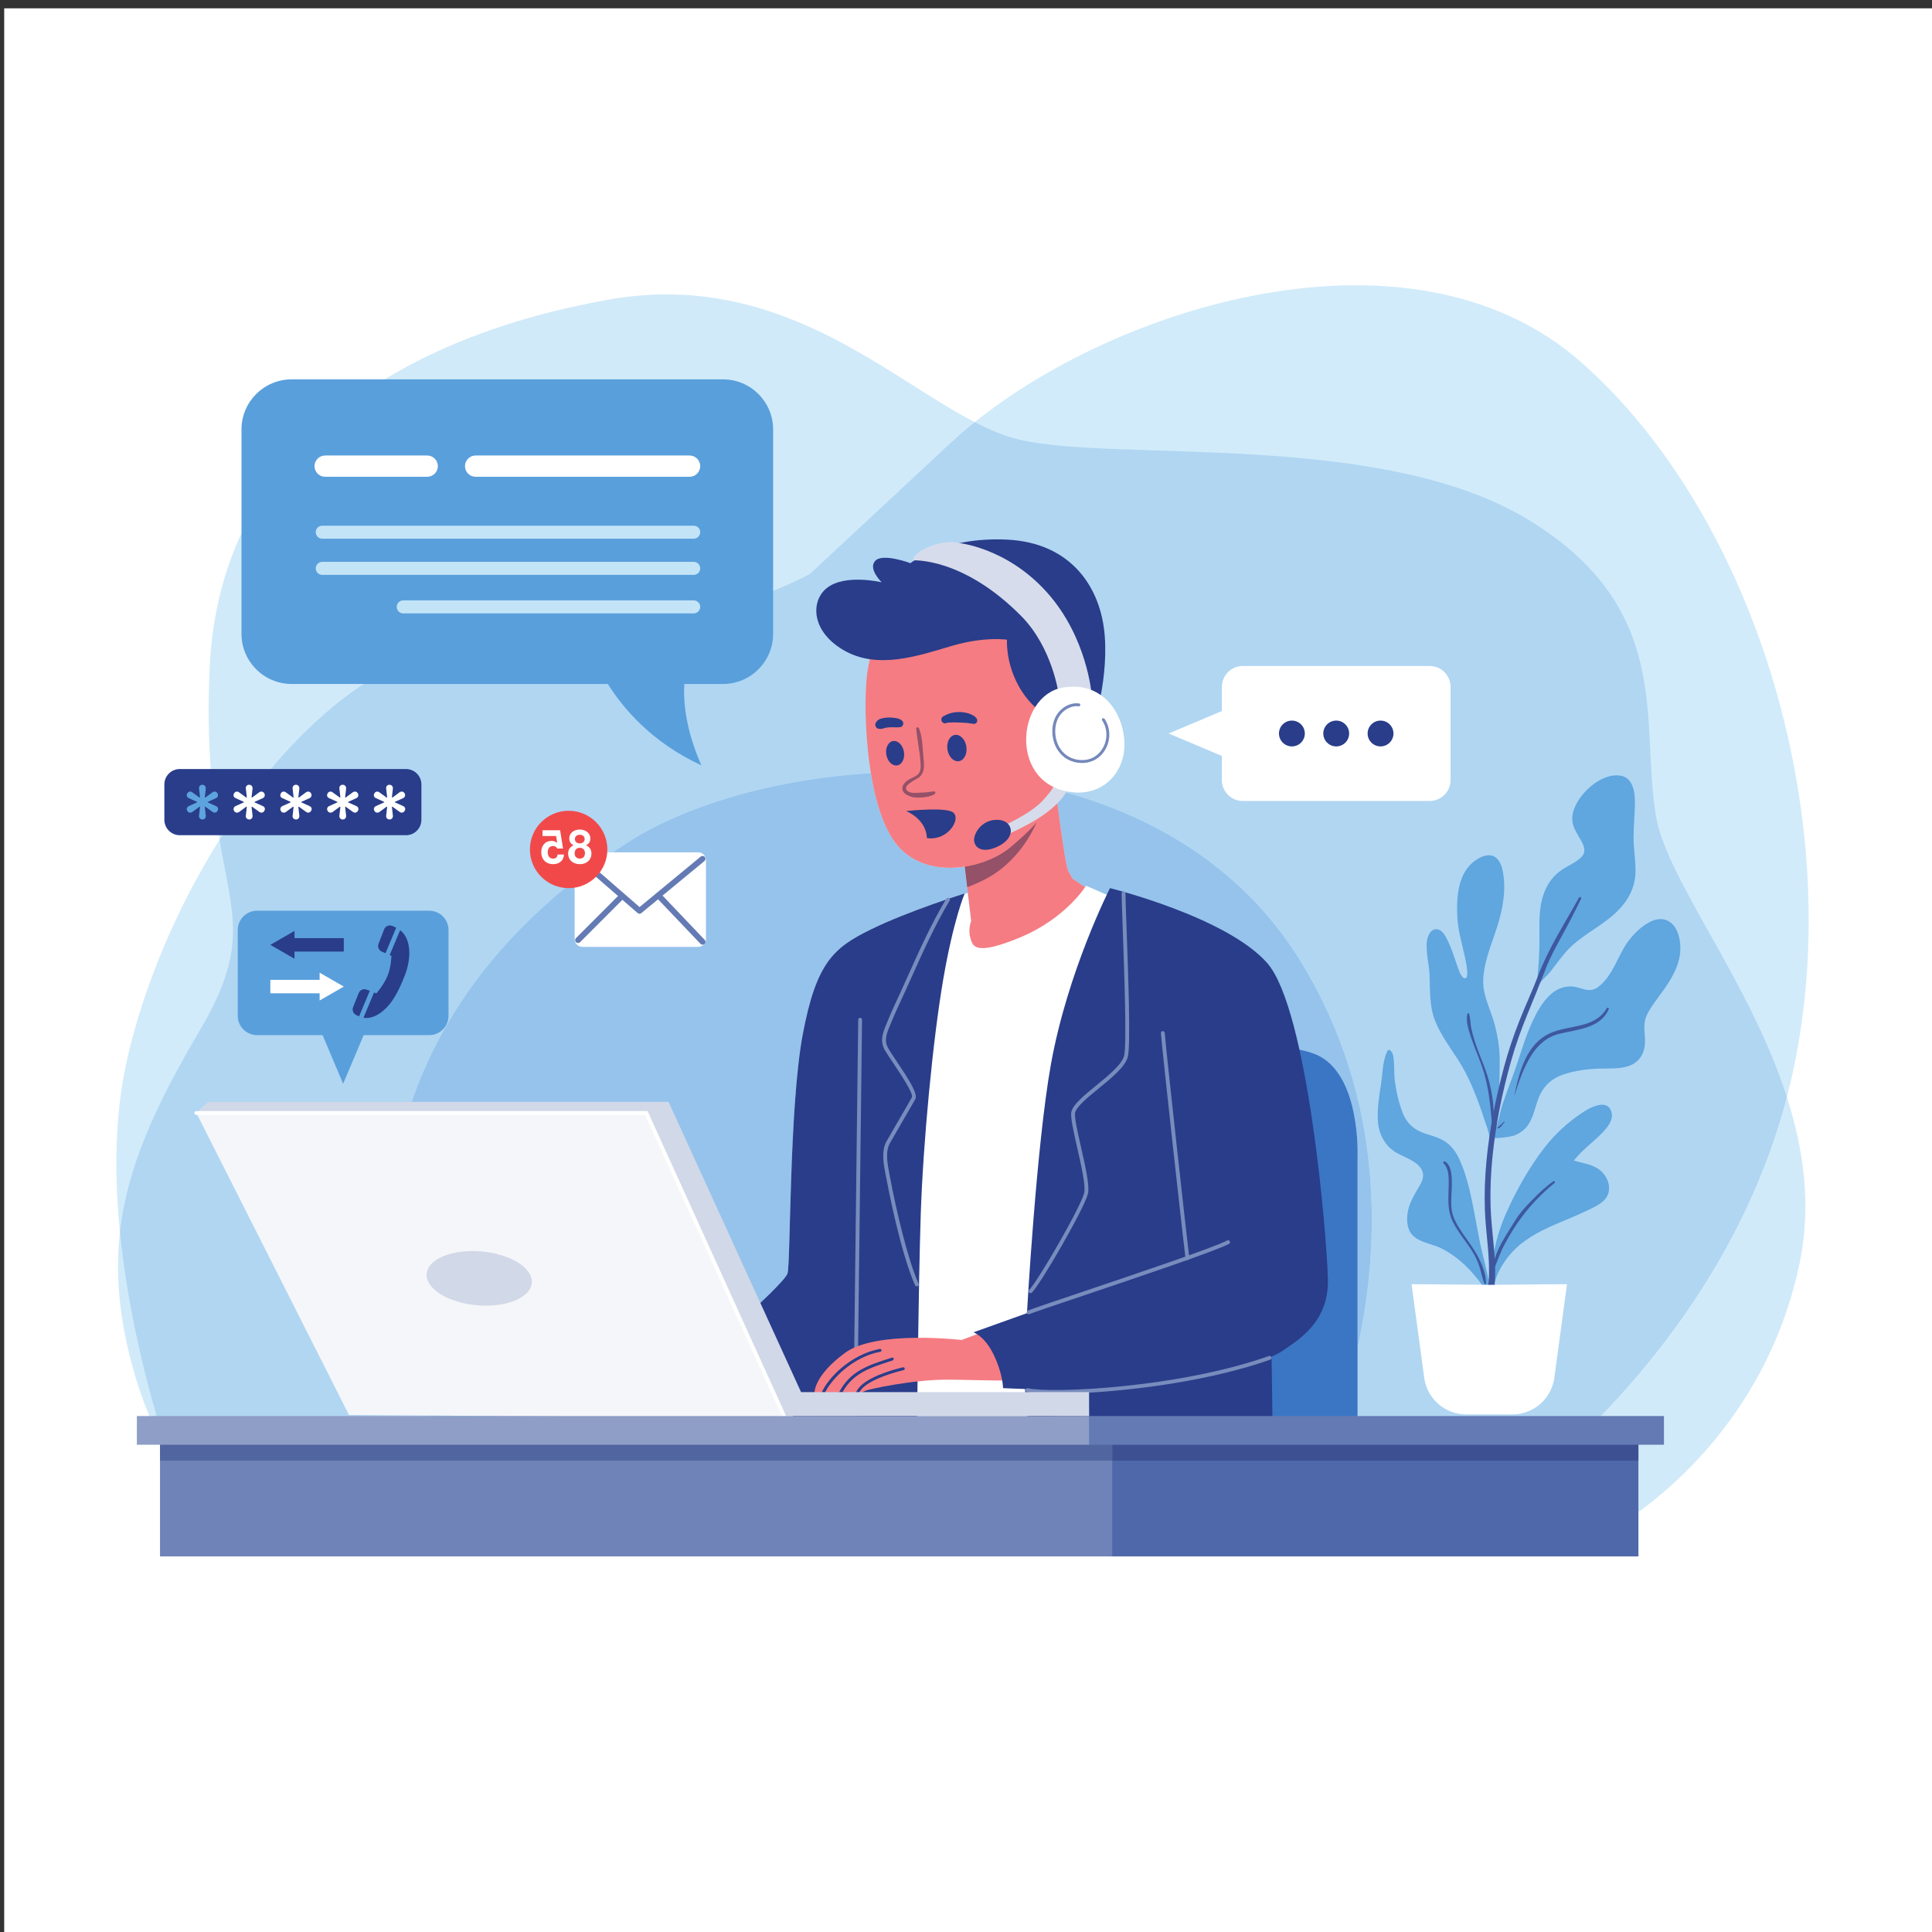 <?xml version="1.0" encoding="UTF-8" standalone="no"?>
<!-- Created with Inkscape (http://www.inkscape.org/) -->

<svg
   version="1.1"
   id="svg1"
   width="666.667"
   height="666.667"
   viewBox="0 0 666.667 666.667"
   sodipodi:docname="contact-us.svg"
   inkscape:version="1.3.1 (9b9bdc1480, 2023-11-25, custom)"
   xmlns:inkscape="http://www.inkscape.org/namespaces/inkscape"
   xmlns:sodipodi="http://sodipodi.sourceforge.net/DTD/sodipodi-0.dtd"
   xmlns="http://www.w3.org/2000/svg"
   xmlns:svg="http://www.w3.org/2000/svg">
  <rect x="0" y="0" width="666.667" height="666.667" fill="#333333" stroke="none"/>
  <defs
     id="defs1" />
  <sodipodi:namedview
     id="namedview1"
     pagecolor="#ffffff"
     bordercolor="#000000"
     borderopacity="0.25"
     inkscape:showpageshadow="2"
     inkscape:pageopacity="0.0"
     inkscape:pagecheckerboard="0"
     inkscape:deskcolor="#d1d1d1"
     showgrid="false"
     inkscape:zoom="1.224"
     inkscape:cx="333.33334"
     inkscape:cy="189.54249"
     inkscape:window-width="1860"
     inkscape:window-height="1016"
     inkscape:window-x="0"
     inkscape:window-y="0"
     inkscape:window-maximized="1"
     inkscape:current-layer="g1">
    <inkscape:page
       x="0"
       y="0"
       inkscape:label="1"
       id="page1"
       width="666.667"
       height="666.667"
       margin="0"
       bleed="0" />
  </sodipodi:namedview>
  <g
     id="g1"
     inkscape:groupmode="layer"
     inkscape:label="1">
    <g
       id="group-R5"
       transform="matrix(-1.001,0,0,1,667.115,1.206)">
      <path
         id="path2"
         d="M 0,0 H 5000 V 5000 H 0 Z"
         style="fill:#ffffff;fill-opacity:1;fill-rule:nonzero;stroke:none"
         transform="matrix(0.133,0,0,-0.133,0,666.667)" />
      <path
         id="path3"
         d="m 1074.64,1157.38 c 0,0 -546.21,388.96 -703.452,1051.03 -157.247,662.07 82.753,1464.83 537.929,1870.35 455.173,405.51 1274.483,132.41 1638.623,-206.9 364.13,-339.31 364.13,-339.31 364.13,-339.31 0,0 347.59,-190.34 802.77,-173.79 455.17,16.55 860.68,-604.14 968.27,-1092.42 107.58,-488.27 -148.97,-1133.78 -148.97,-1133.78 l -3459.3,24.82"
         style="fill:#d1ebfa;fill-opacity:1;fill-rule:nonzero;stroke:none"
         transform="matrix(0.133,0,0,-0.133,0,666.667)" />
      <path
         id="path4"
         d="m 764.289,1098.65 c -112.121,81.22 -343.676,287.43 -417.93,646.32 -30.816,148.94 -10.629,293.92 33.106,430.2 109.387,-419.86 373.148,-725.95 542.5,-887.45 H 764.289 v -189.07 m 3831.201,189.07 h -8.24 c 40.28,129.82 92.06,327 112.81,536.64 12.25,-109.27 2.02,-222.6 -33.71,-352.5 -19.88,-72.31 -44.51,-133.18 -70.86,-184.14 m -153.6,1555.07 c -180.79,287.76 -435.45,516.29 -709.4,516.29 -5.93,0 -11.91,-0.11 -17.85,-0.32 -18.98,-0.69 -37.73,-1.02 -56.31,-1.02 -427.21,0 -746.46,174.81 -746.46,174.81 0,0 0,0 -364.13,339.31 -19.74,18.39 -40.84,36.62 -63.12,54.52 204.07,105.56 445.88,331.39 798.09,331.39 48.07,0 98.18,-4.2 150.55,-13.5 513.09,-91.03 1009.65,-364.13 1034.48,-960 8.43,-202.46 -7.97,-338.04 -25.85,-441.48"
         style="fill:#d1eaf9;fill-opacity:1;fill-rule:nonzero;stroke:none"
         transform="matrix(0.133,0,0,-0.133,0,666.667)" />
      <path
         id="path5"
         d="m 4587.25,1287.72 h -713.67 c 69.31,184.22 146.45,443.48 123.67,639.32 -39.46,339.3 -228.91,662.06 -615.71,910.34 -146.58,94.09 -377.04,163.22 -627.82,178.11 15.31,93.45 15.99,191.98 11.26,243.96 -8.27,91.03 -51.72,165.52 -51.72,165.52 0,0 -81.69,46.33 -186.11,46.33 -31.6,0 -65.29,-4.25 -99.41,-15.3 -146.9,-47.58 -198.62,-275.17 -182.07,-395.17 4.72,-34.2 13.26,-63.59 24.57,-89.41 C 2017.4,2905.65 1784.65,2766.1 1637.03,2522.9 1420.29,2165.81 1434.05,1790.57 1492.22,1525.25 V 1287.72 H 921.965 c -169.352,161.5 -433.113,467.59 -542.5,887.45 97.211,302.9 310.769,562.89 339.305,728.42 41.382,240 -49.653,537.93 331.04,769.65 380.68,231.73 1059.31,148.97 1315.86,206.9 38.52,8.7 77.97,25.04 118.95,46.24 22.28,-17.9 43.38,-36.13 63.12,-54.52 364.13,-339.31 364.13,-339.31 364.13,-339.31 0,0 319.25,-174.81 746.46,-174.81 18.58,0 37.33,0.33 56.31,1.02 5.94,0.21 11.92,0.32 17.85,0.32 273.95,0 528.61,-228.53 709.4,-516.29 -34.73,-200.98 -74.99,-280.6 50.67,-493.69 115.66,-196.11 188.54,-355.55 207.5,-524.74 -20.75,-209.64 -72.53,-406.82 -112.81,-536.64"
         style="fill:#b0d6f2;fill-opacity:1;fill-rule:nonzero;stroke:none"
         transform="matrix(0.133,0,0,-0.133,0,666.667)" />
      <path
         id="path6"
         d="m 3873.58,1287.72 h -694.86 c 11.56,41.6 39.36,194.48 39.36,194.48 0,0 -235.86,202.07 -248.27,235.18 -8.28,22.07 -4.14,431.03 -39.32,619.31 -35.17,188.28 -80.68,226.21 -175.85,273.1 -98.36,48.47 -244.15,93.8 -244.15,93.8 0,0 28.97,-66.9 55.86,-224.14 26.91,-157.25 51.73,-422.07 57.94,-604.14 5.63,-165.08 9.55,-522.34 10.24,-587.59 h -292.57 c 4.97,46.71 24.5,236.62 15.43,256.55 -3.99,8.8 -100.55,13.88 -217.58,16.82 v 746.63 c 0,0 -119.01,8.31 -248.52,8.31 -120.87,0 -250.89,-7.24 -301.83,-35.2 -105.51,-57.93 -97.24,-258.63 -97.24,-258.63 v -496.95 c -58.17,265.32 -71.93,640.56 144.81,997.65 147.62,243.2 380.37,382.75 633.21,448.52 1.13,-2.57 2.28,-5.11 3.46,-7.61 -8.3,-65.98 -24.63,-189.41 -32.17,-202.98 -10.34,-18.62 -10.34,-18.62 -10.34,-18.62 l -51.73,-35.18 c 0,0 99.31,-140.69 221.38,-163.44 16.58,-3.1 30.71,-4.43 42.76,-4.43 76.69,0 68.96,54.08 68.96,54.08 l -18.62,39.31 16.24,140.68 c 12.73,-1.97 25.67,-3.04 38.57,-3.04 53.62,0 106.64,18.32 141.74,65.12 31.96,42.61 51.73,109.96 63.23,180.18 250.78,-14.89 481.24,-84.02 627.82,-178.11 386.8,-248.28 576.25,-571.04 615.71,-910.34 22.78,-195.84 -54.36,-455.1 -123.67,-639.32"
         style="fill:#95c3eb;fill-opacity:1;fill-rule:nonzero;stroke:none"
         transform="matrix(0.133,0,0,-0.133,0,666.667)" />
      <path
         id="path7"
         d="m 4344.64,2336 h -446.22 c -27.6,0 -50,22.39 -50,50 v 222.76 c 0,27.61 22.4,50 50,50 h 446.22 c 27.61,0 50,-22.39 50,-50 V 2386 c 0,-27.61 -22.39,-50 -50,-50"
         style="fill:#599fdc;fill-opacity:1;fill-rule:nonzero;stroke:none"
         transform="matrix(0.133,0,0,-0.133,0,666.667)" />
      <path
         id="path8"
         d="m 4121.53,2209.79 70.71,167.59 h -141.42 z"
         style="fill:#599fdc;fill-opacity:1;fill-rule:nonzero;stroke:none"
         transform="matrix(0.133,0,0,-0.133,0,666.667)" />
      <path
         id="path9"
         d="m 4119.84,2552.8 h 127.73 v -18.69 l 62.62,36.11 -62.62,36.1 v -18.69 h -127.73 v -34.83"
         style="fill:#293d8a;fill-opacity:1;fill-rule:nonzero;stroke:none"
         transform="matrix(0.133,0,0,-0.133,0,666.667)" />
      <path
         id="path10"
         d="m 4310.19,2479.35 h -127.73 v 18.69 l -62.62,-36.1 62.62,-36.1 v 18.69 h 127.73 v 34.82"
         style="fill:#ffffff;fill-opacity:1;fill-rule:nonzero;stroke:none"
         transform="matrix(0.133,0,0,-0.133,0,666.667)" />
      <path
         id="path11"
         d="m 4041.44,2446.5 -6.08,-2.22 c 0,0 -18.95,21.64 -28.79,45.21 -9.84,23.56 -10.18,52.34 -10.18,52.34 l 4.45,1.86 -27.02,64.64 c -4.81,-3.76 -9.4,-8.6 -13.11,-14.87 -15.28,-25.83 -13.77,-65.47 1.61,-104.2 15.37,-38.72 31.81,-73.26 61.81,-94.98 17.7,-12.82 32.87,-15.06 44.65,-13.2 l -27.34,65.42"
         style="fill:#293d8a;fill-opacity:1;fill-rule:nonzero;stroke:none"
         transform="matrix(0.133,0,0,-0.133,0,666.667)" />
      <path
         id="path12"
         d="m 4060.84,2454.11 -8.4,-3.05 27.64,-66.18 c 3.13,1.02 5.93,2.28 8.36,3.61 7.14,3.91 10.28,12.5 7.27,20.06 l -14.44,36.39 c -3.21,8.07 -12.26,12.15 -20.43,9.17"
         style="fill:#293d8a;fill-opacity:1;fill-rule:nonzero;stroke:none"
         transform="matrix(0.133,0,0,-0.133,0,666.667)" />
      <path
         id="path13"
         d="m 3994.94,2619.66 c -3.4,-1.22 -7.1,-2.88 -10.82,-5.07 l 27.58,-66.02 9.28,3.88 c 8.06,3.36 11.96,12.54 8.78,20.67 l -14.5,37.22 c -3.14,8.08 -12.16,12.27 -20.32,9.32"
         style="fill:#293d8a;fill-opacity:1;fill-rule:nonzero;stroke:none"
         transform="matrix(0.133,0,0,-0.133,0,666.667)" />
      <path
         id="path14"
         d="m 1492.22,1277.38 v 744.82 c 0,0 -8.27,200.7 97.24,258.63 105.52,57.93 550.35,26.89 550.35,26.89 V 1277.38 h -647.59"
         style="fill:#3a76c4;fill-opacity:1;fill-rule:nonzero;stroke:none"
         transform="matrix(0.133,0,0,-0.133,0,666.667)" />
      <path
         id="path15"
         d="m 2278.77,3004.97 c 0,0 -26.89,-225.52 -37.24,-244.14 -10.34,-18.62 -10.34,-18.62 -10.34,-18.62 l -51.73,-35.18 c 0,0 99.31,-140.69 221.38,-163.44 122.07,-22.76 111.72,49.65 111.72,49.65 l -18.62,39.31 24.84,215.18 c 0,0 -221.39,101.37 -240.01,157.24"
         style="fill:#f57c83;fill-opacity:1;fill-rule:nonzero;stroke:none"
         transform="matrix(0.133,0,0,-0.133,0,666.667)" />
      <path
         id="path16"
         d="m 2115.32,2688.41 80.69,35.18 c 0,0 51.73,-84.83 171.73,-134.49 120,-49.65 122.07,-20.69 128.27,0 6.21,20.69 -2.07,43.45 -2.07,43.45 l 8.88,72.44 47.99,-15.99 166.58,-1347.48 -428.27,-20.69 -173.8,1367.58"
         style="fill:#ffffff;fill-opacity:1;fill-rule:nonzero;stroke:none"
         transform="matrix(0.133,0,0,-0.133,0,666.667)" />
      <path
         id="path17"
         d="m 2510.49,2703.59 c 0,0 28.97,-66.9 55.86,-224.14 26.91,-157.25 51.73,-422.07 57.94,-604.14 6.2,-182.07 10.35,-597.93 10.35,-597.93 0,0 533.78,0 540,0 6.2,0 43.44,204.82 43.44,204.82 0,0 -235.86,202.07 -248.27,235.18 -8.28,22.07 -4.14,431.03 -39.32,619.31 -35.17,188.28 -80.68,226.21 -175.85,273.1 -98.36,48.47 -244.15,93.8 -244.15,93.8"
         style="fill:#293d8a;fill-opacity:1;fill-rule:nonzero;stroke:none"
         transform="matrix(0.133,0,0,-0.133,0,666.667)" />
      <path
         id="path18"
         d="m 2791.87,1514.45 c -2.76,0 -5,2.24 -5,5 0,14.79 -2.63,224.96 -5.16,428.21 -2.55,203.28 -5.18,413.48 -5.18,428.34 0,2.77 2.24,5 5,5 2.76,0 5,-2.23 5,-5 0,-14.79 2.63,-224.96 5.17,-428.21 2.54,-203.28 5.17,-413.48 5.17,-428.34 0,-2.76 -2.23,-5 -5,-5"
         style="fill:#788cbd;fill-opacity:1;fill-rule:nonzero;stroke:none"
         transform="matrix(0.133,0,0,-0.133,0,666.667)" />
      <path
         id="path19"
         d="m 1716.01,1564.97 -4.13,-287.59 h 628.96 c 0,0 26.9,244.14 16.55,266.89 -10.34,22.77 -641.38,20.7 -641.38,20.7"
         style="fill:#293d8a;fill-opacity:1;fill-rule:nonzero;stroke:none"
         transform="matrix(0.133,0,0,-0.133,0,666.667)" />
      <path
         id="path20"
         d="m 2504.01,2719.77 c -27.31,10.02 -62.37,26.6 -88,47.26 -44.9,36.2 -73.66,79.32 -92.3,121.62 20.75,-23.59 43.71,-44 66.78,-63.68 29.22,-24.92 73.06,-44.49 119.69,-51.74 l -6.17,-53.46"
         style="fill:#945168;fill-opacity:1;fill-rule:nonzero;stroke:none"
         transform="matrix(0.133,0,0,-0.133,0,666.667)" />
      <path
         id="path21"
         d="m 2713.26,3424.97 c 0,0 43.45,-74.49 51.72,-165.52 8.28,-91.04 0,-324.83 -74.49,-424.14 -74.48,-99.31 -229.65,-70.34 -300,-10.34 -64.55,55.06 -128.27,115.86 -144.82,235.86 -16.55,120 35.17,347.59 182.07,395.17 146.89,47.59 285.52,-31.03 285.52,-31.03"
         style="fill:#f57c83;fill-opacity:1;fill-rule:nonzero;stroke:none"
         transform="matrix(0.133,0,0,-0.133,0,666.667)" />
      <path
         id="path22"
         d="m 2899.9,1407.45 c 0,0 -7.3,0 -18.4,0.3 -2.6,0.1 -5.5,0 -8.51,0.1 -10.69,0.3 -23.69,0.59 -36.79,0.99 -2.9,0.11 -5.9,0.21 -8.8,0.31 -13,0.3 -24.1,-1.3 -34.5,-0.71 h -0.3 c -2.2,0.11 -5.4,-0.19 -8,-0.29 -1.3,-0.11 -2.5,-0.2 -3.3,-0.11 -6,1.11 -7.2,2.5 -13.7,5.4 -8.4,3.81 -122.11,29.2 -214.61,28.61 -92.39,-0.4 -175.29,-6.7 -188.79,4.6 -13.6,11.5 -21.8,127.59 57.1,135.2 l 97,-36.8 c 0,0 221.5,26.29 302.7,-33.6 81.4,-59.9 78.9,-104 78.9,-104"
         style="fill:#f57c83;fill-opacity:1;fill-rule:nonzero;stroke:none"
         transform="matrix(0.133,0,0,-0.133,0,666.667)" />
      <path
         id="path23"
         d="m 2792.6,1408.44 c -2.2,0.11 -5.4,-0.19 -8,-0.29 -2,3.19 -6.21,9 -8.5,11.4 -25,25.5 -85.4,42 -107.3,47.3 -2,0.5 -3.31,2.5 -2.8,4.49 0.4,2.01 2.5,3.21 4.6,2.81 31.9,-7.7 99.6,-27.41 118.8,-59.7 0.6,-0.9 2.2,-4 3.2,-6.01"
         style="fill:#293d8a;fill-opacity:1;fill-rule:nonzero;stroke:none"
         transform="matrix(0.133,0,0,-0.133,0,666.667)" />
      <path
         id="path24"
         d="m 2836.23,1408.85 c -2.9,0.07 -5.9,0.15 -8.8,0.32 -27.3,49.78 -71.96,64.07 -127.15,81.82 l -3.27,1.09 c -1.89,0.64 -3.04,2.77 -2.38,4.75 0.64,1.89 2.67,3.04 4.75,2.39 l 3.17,-1.08 c 58.36,-18.73 105.32,-33.78 133.68,-89.29"
         style="fill:#293d8a;fill-opacity:1;fill-rule:nonzero;stroke:none"
         transform="matrix(0.133,0,0,-0.133,0,666.667)" />
      <path
         id="path25"
         d="m 2881.51,1407.75 c -2.6,0.07 -5.5,0.04 -8.51,0.11 -16.55,34.81 -71.34,93.06 -143.83,106.64 -2.09,0.35 -3.45,2.28 -3.1,4.37 0.45,2 2.38,3.34 4.38,2.99 74.67,-14.02 134.91,-75.01 151.06,-114.11"
         style="fill:#293d8a;fill-opacity:1;fill-rule:nonzero;stroke:none"
         transform="matrix(0.133,0,0,-0.133,0,666.667)" />
      <path
         id="path26"
         d="m 2295.32,3163.24 c 0,0 45.52,21.73 77.59,82.76 32.07,61.03 27.93,115.86 27.93,115.86 0,0 57.93,9.31 144.83,-16.55 86.89,-25.86 190.34,-61.04 277.24,-11.38 86.9,49.66 86.9,129.31 44.48,162.41 -47.5,37.08 -141.72,14.49 -141.72,14.49 0,0 36.2,35.17 16.55,55.86 -19.66,20.69 -91.03,-6.21 -91.03,-6.21 0,0 -86.9,69.31 -251.38,61.04 -164.49,-8.28 -243.11,-123.11 -252.42,-251.38 -9.31,-128.28 37.25,-256.55 37.25,-256.55 l 110.68,49.65"
         style="fill:#293d8a;fill-opacity:1;fill-rule:nonzero;stroke:none"
         transform="matrix(0.133,0,0,-0.133,0,666.667)" />
      <path
         id="path27"
         d="m 2632.2,2952.22 c -1.9,0 -3.89,0.05 -6,0.14 -12.18,0.47 -27.49,2.48 -37.94,9.02 -3.09,1.94 -1.92,6.99 1.87,6.99 0.01,0 0.01,0 0.02,0 6.5,-0.03 12.85,-1.99 19.34,-2.48 6.03,-0.44 12.13,-0.7 18.17,-0.98 3.51,-0.16 7.67,-0.48 11.91,-0.48 6.35,0 12.84,0.72 17.46,3.78 20.2,13.37 -19.07,29.87 -27.38,35.99 -17.38,12.81 -13.89,34.93 -12.07,53.9 2.35,24.39 2.12,51.07 11.44,74.05 0.67,1.64 2.39,2.51 3.98,2.51 1.8,0 3.45,-1.11 3.24,-3.49 -2.63,-29.28 -9.4,-58.18 -11.24,-87.6 -0.78,-12.24 -1.68,-25.44 9.27,-33.28 7.9,-5.66 17.5,-8.36 25.33,-14.16 6.79,-5.04 13.56,-13.13 12.35,-22.15 -1.06,-8.02 -7.6,-12.75 -14.35,-16.1 -9.06,-4.5 -16.28,-5.66 -25.4,-5.66"
         style="fill:#945168;fill-opacity:1;fill-rule:nonzero;stroke:none"
         transform="matrix(0.133,0,0,-0.133,0,666.667)" />
      <path
         id="path28"
         d="m 2713.59,3063.35 c -3.09,-17.44 -15.77,-29.77 -28.34,-27.55 -12.56,2.22 -20.24,18.17 -17.16,35.6 3.09,17.44 15.77,29.78 28.34,27.56 12.56,-2.22 20.25,-18.17 17.16,-35.61"
         style="fill:#293d8a;fill-opacity:1;fill-rule:nonzero;stroke:none"
         transform="matrix(0.133,0,0,-0.133,0,666.667)" />
      <path
         id="path29"
         d="m 2555.28,3077.17 c -2.8,-18.82 -16.05,-32.43 -29.61,-30.42 -13.56,2.02 -22.28,18.91 -19.48,37.72 2.8,18.82 16.06,32.44 29.62,30.42 13.55,-2.02 22.27,-18.91 19.47,-37.72"
         style="fill:#293d8a;fill-opacity:1;fill-rule:nonzero;stroke:none"
         transform="matrix(0.133,0,0,-0.133,0,666.667)" />
      <path
         id="path30"
         d="m 2676.73,3135.24 c 9.67,-1.63 19.43,0.04 29.18,-0.65 2.35,-0.16 4.66,-0.51 7.01,-0.74 1.66,-0.15 -3.11,0.5 -0.79,0.12 l 1.49,-0.25 c 1.22,-0.22 2.44,-0.47 3.64,-0.76 2.08,-0.51 4.09,-1.29 6.17,-1.75 1.89,-0.41 3.99,-0.85 5.89,-0.76 1.07,0.14 2.12,0.28 3.19,0.43 l -2.01,-0.37 3.96,0.43 c 5.55,1.3 8.97,7.72 7.42,13.08 -0.45,1.54 -1.13,2.94 -2.11,4.21 l -1.27,1.61 1.17,-1.34 -1.28,1.7 c -0.55,0.92 -1.28,1.66 -2.21,2.21 l -2.34,1.78 c -2.56,1.78 -5.93,2.82 -8.97,3.6 -5.77,1.49 -11.83,2.25 -17.77,2.28 -5.92,0.03 -11.76,-0.59 -17.61,-1.4 -5.16,-0.71 -10.9,-2.47 -15.09,-5.58 -3.23,-2.41 -5.22,-5.5 -4.66,-9.73 0.47,-3.5 3.23,-7.48 6.99,-8.12"
         style="fill:#293d8a;fill-opacity:1;fill-rule:nonzero;stroke:none"
         transform="matrix(0.133,0,0,-0.133,0,666.667)" />
      <path
         id="path31"
         d="m 2566.38,3162.92 c -1.31,0.78 -2.65,1.46 -4.04,2.09 -1.17,0.53 -4.37,2.21 -1.95,0.89 l -2.66,1.42 c -4.01,2.02 -8.17,3.37 -12.5,4.47 -9.44,2.41 -19.38,3.02 -29.06,2 -10.33,-1.09 -19.76,-3.59 -28.71,-8.98 -1.26,-0.77 -2.56,-1.51 -3.61,-2.56 -0.71,-0.9 -1.41,-1.81 -2.09,-2.73 l 0.59,0.9 c -2.76,-1.93 -4.37,-5.09 -4.34,-8.43 0.02,-3.21 1.69,-5.89 4.48,-7.44 3.37,-1.88 6.57,-0.98 10.05,-0.09 -1.75,0 -3.5,0 -5.24,0 2.87,-0.44 4.89,-0.56 7.79,0.08 0.11,0.02 2.79,0.69 1.02,0.32 -1.66,-0.36 2.82,0.34 3.31,0.41 0.57,0.08 3.68,0.39 0.39,0.07 l 1.82,0.21 c 1.55,0.19 3.12,0.39 4.68,0.51 6.83,0.55 13.64,0.86 20.48,1.08 6.35,0.21 12.82,0.26 19.16,-0.01 2.73,-0.12 5.43,-0.21 8.16,-0.29 1.52,-0.04 0.88,-0.28 -0.17,0.05 l 1.7,-0.44 c 1.13,-0.31 2.24,-0.68 3.33,-1.1 4.42,-1.68 9.71,1.51 11.34,5.57 1.78,4.42 0.27,9.5 -3.93,12"
         style="fill:#293d8a;fill-opacity:1;fill-rule:nonzero;stroke:none"
         transform="matrix(0.133,0,0,-0.133,0,666.667)" />
      <path
         id="path32"
         d="m 2615.5,2875.31 c 9.5,19.09 26.77,33.08 46.74,42.08 -17.33,1.76 -99.18,9.34 -119.83,-2.39 -23.14,-13.13 4.28,-65.88 52.12,-68.53 5.03,-0.28 9.6,0.13 13.95,0.81 0.39,9.63 2.61,19.16 7.02,28.03"
         style="fill:#293d8a;fill-opacity:1;fill-rule:nonzero;stroke:none"
         transform="matrix(0.133,0,0,-0.133,0,666.667)" />
      <path
         id="path33"
         d="m 2237.39,2986.34 c 0,0 8.28,-32.07 55.86,-69.31 47.59,-37.24 116.56,-64.48 116.56,-64.48 l 5.51,24.14 c 0,0 -71.38,31.04 -104.48,65.17 -33.1,34.14 -37.24,52.76 -37.24,52.76 l -36.21,-8.28"
         style="fill:#d6dceb;fill-opacity:1;fill-rule:nonzero;stroke:none"
         transform="matrix(0.133,0,0,-0.133,0,666.667)" />
      <path
         id="path34"
         d="m 2423.6,2894.55 c 38.3,1.78 59.67,-28.5 62.34,-48.09 2.67,-19.6 -15.73,-41.57 -58.78,-22.27 -53.47,23.97 -41.85,68.58 -3.56,70.36"
         style="fill:#293d8a;fill-opacity:1;fill-rule:nonzero;stroke:none"
         transform="matrix(0.133,0,0,-0.133,0,666.667)" />
      <path
         id="path35"
         d="m 2267.39,3223.24 c 0,0 16.54,118.9 96.21,199.66 152.07,154.13 281.38,144.83 281.38,144.83 0,0 -1.04,21.72 -49.66,38.27 -45.65,15.54 -66.2,7.24 -66.2,7.24 0,0 -125.18,-10.34 -230.69,-127.24 -105.52,-116.9 -116.9,-265.86 -116.9,-265.86 l 85.86,3.1"
         style="fill:#d6dceb;fill-opacity:1;fill-rule:nonzero;stroke:none"
         transform="matrix(0.133,0,0,-0.133,0,666.667)" />
      <path
         id="path36"
         d="m 2256.01,3237.73 c -99.62,16.88 -155.17,-61.04 -159.31,-139.66 -4.14,-78.62 52.99,-138.39 129.31,-132.41 171.73,13.44 152.07,251.37 30,272.07"
         style="fill:#ffffff;fill-opacity:1;fill-rule:nonzero;stroke:none"
         transform="matrix(0.133,0,0,-0.133,0,666.667)" />
      <path
         id="path37"
         d="m 2206.41,3042.06 c -26.3,0 -48.53,13.22 -61.23,36.49 -13.61,24.93 -12.47,55.62 2.91,78.19 1.17,1.69 3.49,2.14 5.21,0.98 1.71,-1.17 2.16,-3.5 0.99,-5.21 -13.81,-20.26 -14.8,-47.88 -2.53,-70.36 11.65,-21.34 32.21,-33.43 56.56,-32.56 22.76,0.61 42.05,11.02 54.32,29.32 14,20.89 17.22,49.73 8.2,73.47 -8.95,23.56 -33.49,39.62 -55.8,36.7 -2.02,-0.26 -3.94,1.17 -4.21,3.23 -0.28,2.05 1.16,3.93 3.22,4.21 26.1,3.48 53.51,-14.36 63.8,-41.47 9.86,-25.95 6.33,-57.47 -8.98,-80.31 -13.66,-20.38 -35.09,-31.97 -60.35,-32.65 l -2.11,-0.03"
         style="fill:#7588bb;fill-opacity:1;fill-rule:nonzero;stroke:none"
         transform="matrix(0.133,0,0,-0.133,0,666.667)" />
      <path
         id="path38"
         d="m 2133.94,2717.38 c 0,0 -302.06,-74.48 -407.58,-194.48 -105.52,-120 -155.17,-711.73 -157.24,-821.38 -2.07,-109.66 74.48,-155.18 120,-186.21 45.52,-31.04 246.2,-86.9 407.58,-95.18 161.38,-8.27 314.49,0 314.49,0 0,0 -0.52,35.18 24.3,86.91 23.03,47.97 52.25,57.93 52.25,57.93 l -138.62,49.65 c 0,0 -24.27,434.94 -62.07,645.51 -43.45,242.08 -153.11,457.25 -153.11,457.25"
         style="fill:#293d8a;fill-opacity:1;fill-rule:nonzero;stroke:none"
         transform="matrix(0.133,0,0,-0.133,0,666.667)" />
      <path
         id="path39"
         d="m 2634.64,1684.11 -2.03,0.43 c -2.53,1.12 -3.67,4.07 -2.55,6.59 28.31,63.86 57.63,189.22 74.15,277.17 l 1.35,7.11 c 5,25.87 11.22,58.04 -1.19,80.25 -6.33,11.33 -20.62,35.91 -34.37,59.54 -14.27,24.53 -27.75,47.71 -31.49,54.62 -7.28,13.51 15.66,49.59 48.87,99.08 8.96,13.38 16.72,24.93 21.24,32.75 11.84,20.48 3.95,39.24 -5.17,60.96 l -3.1,7.48 c -8.27,20.31 -17.68,40.65 -26.76,60.32 -3.71,8.03 -7.43,16.08 -11.09,24.17 -4.86,10.69 -9.73,21.57 -14.67,32.57 -29.24,65.18 -59.47,132.57 -98.19,197.68 -1.41,2.37 -0.63,5.44 1.74,6.85 2.38,1.4 5.44,0.63 6.86,-1.75 39,-65.59 69.35,-133.25 98.71,-198.68 4.93,-11 9.8,-21.86 14.65,-32.55 3.66,-8.06 7.36,-16.09 11.06,-24.1 9.14,-19.77 18.59,-40.22 26.95,-60.74 l 3.06,-7.38 c 9.31,-22.15 18.93,-45.06 4.6,-69.83 -4.69,-8.12 -12.52,-19.8 -21.59,-33.31 -17.31,-25.81 -53.35,-79.53 -48.37,-88.76 3.66,-6.78 17.1,-29.89 31.33,-54.35 13.78,-23.69 28.11,-48.33 34.46,-59.69 14.2,-25.4 7.59,-59.57 2.29,-87.03 l -1.36,-7.05 c -6.02,-32.03 -37.88,-196.02 -74.82,-279.37 -0.83,-1.88 -2.66,-2.98 -4.57,-2.98"
         style="fill:#788cbd;fill-opacity:1;fill-rule:nonzero;stroke:none"
         transform="matrix(0.133,0,0,-0.133,0,666.667)" />
      <path
         id="path40"
         d="m 2339.81,1666.52 c -1.29,0 -2.58,0.49 -3.55,1.47 -23.51,23.7 -136.89,220.01 -145.33,256.93 -4.62,20.21 6.98,71.47 18.2,121.05 8.69,38.41 17.68,78.13 15.12,88.88 -3.82,16.07 -32.81,39.76 -60.85,62.66 -33.87,27.66 -68.89,56.28 -75.67,82.05 -7.71,29.29 -1.12,212.66 3.24,333.99 1.57,43.63 2.81,78.09 2.8,90.38 0,2.76 2.24,5 5,5 v 0 c 2.76,0 5,-2.23 5,-4.99 0.01,-12.48 -1.23,-47.02 -2.81,-90.75 -4.07,-113.41 -10.89,-303.21 -3.56,-331.09 5.96,-22.62 41.22,-51.43 72.33,-76.85 30.68,-25.06 59.65,-48.73 64.25,-68.09 3.09,-13 -5.34,-50.26 -15.1,-93.39 -10.46,-46.23 -22.31,-98.62 -18.2,-116.62 8.28,-36.2 119.59,-228.84 142.68,-252.1 1.94,-1.97 1.93,-5.13 -0.03,-7.07 -0.98,-0.97 -2.25,-1.46 -3.52,-1.46"
         style="fill:#788cbd;fill-opacity:1;fill-rule:nonzero;stroke:none"
         transform="matrix(0.133,0,0,-0.133,0,666.667)" />
      <path
         id="path41"
         d="m 1933.26,1752.38 -0.7,0.05 c -2.74,0.39 -4.64,2.92 -4.26,5.65 3.67,26.01 61.07,544.01 63.7,583.68 0.19,2.77 2.57,4.93 5.33,4.66 2.75,-0.18 4.83,-2.57 4.65,-5.32 -2.64,-39.74 -60.1,-558.38 -63.78,-584.42 -0.35,-2.49 -2.49,-4.3 -4.94,-4.3"
         style="fill:#788cbd;fill-opacity:1;fill-rule:nonzero;stroke:none"
         transform="matrix(0.133,0,0,-0.133,0,666.667)" />
      <path
         id="path42"
         d="m 2344.98,1611.7 -1.88,0.36 c -12.72,5.15 -68.91,24.11 -140.05,48.09 -143.58,48.43 -340.23,114.74 -377.62,134.17 -2.45,1.27 -3.4,4.29 -2.13,6.74 1.27,2.46 4.27,3.44 6.74,2.13 36.71,-19.07 241.02,-87.97 376.21,-133.55 71.3,-24.06 127.61,-43.04 140.61,-48.31 2.56,-1.04 3.79,-3.95 2.75,-6.51 -0.79,-1.94 -2.66,-3.12 -4.63,-3.12"
         style="fill:#788cbd;fill-opacity:1;fill-rule:nonzero;stroke:none"
         transform="matrix(0.133,0,0,-0.133,0,666.667)" />
      <path
         id="path43"
         d="m 2275.93,1405.44 c -126.36,0 -371.34,22.78 -557.44,88.6 -2.61,0.93 -3.97,3.78 -3.05,6.39 0.91,2.59 3.8,3.96 6.38,3.04 235.1,-83.16 563.98,-97.36 625.17,-83.62 2.69,0.58 5.36,-1.1 5.97,-3.79 0.61,-2.69 -1.09,-5.37 -3.78,-5.98 -13.25,-2.96 -38.86,-4.64 -73.25,-4.64"
         style="fill:#788cbd;fill-opacity:1;fill-rule:nonzero;stroke:none"
         transform="matrix(0.133,0,0,-0.133,0,666.667)" />
      <path
         id="path44"
         d="m 829.598,2647.61 c 39.23,-34.5 88.914,-56.62 123.34,-96.52 13.542,-15.7 25.71,-32.41 38.289,-48.87 9.153,-11.98 33.583,-31.85 37.543,-46.91 1.75,-6.63 1.38,2.35 -0.38,9 l -0.29,0.83 c -3.44,30.49 -5.9,61.1 -6.97,91.77 -1.07,30.59 0.84,61.3 -1.08,91.84 -2.7,43.09 -16.15,84.81 -51.37,111.8 -17.215,13.2 -39.336,21.23 -55.164,35.87 -15.02,13.9 -8.993,29.82 -0.161,45.32 8.262,14.51 18.282,28.76 21.5,45.46 3.661,18.98 -3.472,38.56 -13.101,54.72 -20.484,34.4 -65.926,72.75 -108.953,67.61 -35.891,-4.29 -39.957,-45.69 -39.446,-74.53 0.5,-28.04 3.274,-55.99 3.54,-84.05 0.281,-28.82 -4.622,-57.1 -5.032,-85.79 -0.695,-48.81 21.856,-86 57.735,-117.55"
         style="fill:#60a6df;fill-opacity:1;fill-rule:nonzero;stroke:none"
         transform="matrix(0.133,0,0,-0.133,0,666.667)" />
      <path
         id="path45"
         d="m 1194.09,2199.79 c 10.92,26.05 23.45,50.4 38.86,74.09 21.14,32.5 44.59,64.17 58.78,100.57 14.5,37.16 12.37,76.9 13.8,116.04 1.04,28.75 9.59,57.43 7.28,86.26 -1.1,13.83 -9.07,36.2 -26.96,33.91 -13.92,-1.78 -22.19,-19.04 -27.54,-30.05 -9.34,-19.22 -15.81,-39.72 -22.75,-59.88 -2.7,-7.89 -5.29,-15.92 -8.71,-23.53 -1.99,-4.43 -8.32,-15.23 -14.29,-13.76 -10.17,2.51 -0.94,44.02 0.57,51.37 7.59,36.92 19.02,71.23 20.61,109.22 2.3,55.08 -1.98,120.65 -55.85,150.77 -14.09,7.87 -31.93,12.56 -45.31,0.78 -13.2,-11.61 -16.93,-31.75 -18.89,-48.32 -6.01,-50.87 5.96,-99.04 22.26,-146.9 13.46,-39.52 29.5,-80.3 30.67,-122.56 1.13,-40.68 -20.04,-76.73 -29.97,-115.16 -15.83,-61.24 -12.56,-93.71 -12.63,-113.54 -0.11,-24.85 0.8,-49.43 2.61,-74.2 1.68,-22.77 3.65,-45.55 6.43,-68.21 0.57,-4.59 1.09,-9.38 1.7,-14.17 -8.75,21.07 -11.81,45.2 -19.06,66.37 -12.87,37.64 -27.83,74.5 -40.19,112.32 -10.21,31.25 -19.85,62.71 -33.34,92.75 -12.64,28.19 -27.91,57.98 -51.498,78.66 -14.258,12.5 -31.543,19.81 -50.613,19.66 -12.196,-0.09 -23.157,-4.31 -34.805,-7.39 -14.336,-3.79 -25.613,-2.48 -37.406,6.58 -38.61,29.68 -50.352,82.89 -78.934,120.47 -21.32,28.03 -71.902,75.81 -109.098,45.24 -19.73,-16.21 -25.171,-47.54 -24.136,-71.56 1.3,-30.13 14.468,-57.69 30.152,-82.89 16.68,-26.79 38.211,-50.78 53.539,-78.33 9.063,-16.27 10.481,-31.86 9.039,-50.22 -1.351,-17.29 -2.863,-34.04 3.031,-50.72 17.7,-50.09 72.969,-43.1 115.954,-44.41 30.078,-0.91 62.347,-5.39 90.902,-15.01 33.004,-11.11 54.473,-32.59 66.273,-65.23 8.53,-23.63 13.1,-50.45 29.18,-70.52 7.56,-9.44 17.57,-16.41 28.58,-21.28 16.76,-7.4 67.87,-10.64 68.25,-5.97 1.26,15.63 8.67,32.12 13.31,46.95 8.7,27.81 18.93,54.94 30.2,81.8"
         style="fill:#60a6df;fill-opacity:1;fill-rule:nonzero;stroke:none"
         transform="matrix(0.133,0,0,-0.133,0,666.667)" />
      <path
         id="path46"
         d="m 1431.4,2209.23 c -4.45,28.64 -3.6,60.2 -17.16,86.5 -0.97,1.88 -3.53,2.36 -5.28,1.39 -9.72,-5.39 -10.12,-21.09 -10.92,-30.71 -1.31,-15.96 -0.33,-31.96 -2.3,-47.88 -3.44,-27.96 -9.9,-56.78 -19.98,-83.13 -11.39,-29.82 -32.12,-46.72 -62.22,-56.03 -19.34,-5.97 -38.31,-11.18 -54.45,-24.01 -14.46,-11.5 -24.5,-27.35 -31.95,-44.04 -20.09,-45.07 -29.66,-95.45 -38.98,-143.6 -6.27,-32.42 -11.39,-64.99 -19.26,-97.09 -7.87,-32.07 -16.32,-63.98 -20.83,-96.75 -0.76,-1.65 -1.57,-3.29 -2.27,-4.96 -2.06,-4.9 5.6,-7.55 8.24,-3.47 31.08,47.83 68.93,90.76 120.57,117.1 23.32,11.89 54.3,14.36 73.75,33.05 14.8,14.22 16.83,35.92 14.62,55.26 -2.91,25.41 -15.08,46.32 -27.77,67.97 -6.96,11.9 -15.19,24.64 -12.38,39.1 2.65,13.64 13.99,23.66 25.24,30.65 21.47,13.33 46.57,19.33 64.15,38.54 16.33,17.84 25.38,40.04 27.19,64.08 2.41,32.04 -3.11,66.39 -8.01,98.03"
         style="fill:#60a6df;fill-opacity:1;fill-rule:nonzero;stroke:none"
         transform="matrix(0.133,0,0,-0.133,0,666.667)" />
      <path
         id="path47"
         d="m 1007.74,2044.1 c -27.416,35.32 -60.513,65.78 -97.744,90.51 -19.867,13.19 -66.738,39.22 -76.195,0.3 -5.547,-22.81 16.777,-45.25 31.469,-59.55 22.082,-21.49 47.621,-40.03 66.25,-64.8 -23.067,-7.35 -47.168,-8.79 -67.211,-24.73 -23.727,-18.89 -34.371,-55.35 -10.844,-78.48 11.465,-11.27 26.668,-18.19 40.945,-25.11 18.559,-8.98 37.461,-17.13 56.485,-25.08 41.078,-17.15 82.675,-34.56 117.705,-62.67 35.7,-28.64 69.27,-77.07 72.1,-123.8 0.28,-4.46 -1.42,-0.4 1.24,1.64 1.46,-1.31 6.36,1.04 6.33,3.64 -0.73,69.35 -13.19,135.37 -41.53,198.89 -26.26,58.89 -59.4,118.22 -99,169.24"
         style="fill:#60a6df;fill-opacity:1;fill-rule:nonzero;stroke:none"
         transform="matrix(0.133,0,0,-0.133,0,666.667)" />
      <path
         id="path48"
         d="m 913.039,2689.64 c 15.125,-31.4 30.941,-62.07 47.734,-92.68 16.161,-29.47 32.309,-58.72 44.397,-90.16 14.89,-38.71 30.5,-76.84 46.24,-115.21 16.36,-39.88 30.98,-80.52 42.71,-122 22.9,-80.99 39.91,-164.35 48.32,-248.11 4.28,-42.6 6.22,-85.45 5.05,-128.24 -0.92,-33.45 -4.69,-66.53 -7.83,-99.81 -3.27,-34.61 -5.63,-69.64 -2.73,-104.38 2.42,-29.04 7.04,-63.56 29.58,-84.28 4.4,-4.06 10.65,1 8.09,6.24 -26.78,54.92 -25.28,114.8 -20.16,174.35 2.83,32.88 6.75,65.58 7.86,98.58 1.41,41.99 -0.24,84.06 -4.19,125.88 -7.77,82.21 -24.16,163.44 -45.42,243.16 -10.91,40.87 -24.4,80.95 -39.94,120.31 -15.59,39.43 -33.58,77.78 -48.68,117.41 -27.3,71.67 -68.918,135.22 -105.773,202.01 -1.914,3.47 -6.942,0.42 -5.258,-3.07"
         style="fill:#3e579e;fill-opacity:1;fill-rule:nonzero;stroke:none"
         transform="matrix(0.133,0,0,-0.133,0,666.667)" />
      <path
         id="path49"
         d="m 1143.67,2103.59 c 4.33,52.19 8.95,102.45 26.55,152.24 8.2,23.22 18.15,45.8 26.07,69.11 6.54,19.27 16.33,45.69 11.29,66.17 -0.56,2.29 -3.89,2.17 -4.52,0 -3.37,-11.7 -3,-24.53 -5.42,-36.52 -2.37,-11.67 -5.52,-23.15 -9.15,-34.49 -7.72,-24.12 -17.81,-47.23 -26.55,-70.97 -16.88,-45.86 -25.55,-96.66 -21.86,-145.54 0.17,-2.31 3.4,-2.31 3.59,0"
         style="fill:#3e579e;fill-opacity:1;fill-rule:nonzero;stroke:none"
         transform="matrix(0.133,0,0,-0.133,0,666.667)" />
      <path
         id="path50"
         d="m 841.23,2403.53 c 20.719,-50.05 82.997,-52.94 128.356,-64.15 32.394,-8 56.304,-29.61 73.474,-57.66 18.8,-30.69 31.51,-66.72 41.96,-100.97 l 0.61,0.16 c -12.69,59.99 -30.87,132.22 -92.708,160.13 -49.555,22.37 -114.856,11.13 -146.551,64.66 -1.558,2.63 -6.394,0.86 -5.141,-2.17"
         style="fill:#3e579e;fill-opacity:1;fill-rule:nonzero;stroke:none"
         transform="matrix(0.133,0,0,-0.133,0,666.667)" />
      <path
         id="path51"
         d="m 1110.92,2111.51 c 2.47,-3.33 4.73,-6.81 7.27,-10.07 1.26,-1.62 2.54,-3.14 4.13,-4.44 1.63,-1.33 3.53,-2.98 5.76,-2.94 0.93,0.02 1.58,1.05 1.08,1.88 -1.02,1.67 -2.87,2.68 -4.31,3.95 -1.49,1.31 -3,2.6 -4.44,3.95 -2.9,2.74 -5.55,5.72 -8.38,8.52 l -1.11,-0.85"
         style="fill:#3e579e;fill-opacity:1;fill-rule:nonzero;stroke:none"
         transform="matrix(0.133,0,0,-0.133,0,666.667)" />
      <path
         id="path52"
         d="m 981.371,1952.74 c 35.739,-29.33 68.709,-64.04 94.899,-102.07 12.52,-18.18 24.08,-37.42 34.56,-56.84 11.45,-21.22 18.96,-43.64 27.93,-65.89 0.68,-1.69 3.77,-1.73 3.53,0.47 -4.96,47.07 -34.77,87.42 -58.65,126.58 -12.4,20.34 -27.82,36.74 -44.4,53.7 -17.12,17.52 -34.57,34.09 -54.642,48.22 -2.442,1.72 -5.559,-2.25 -3.227,-4.17"
         style="fill:#3e579e;fill-opacity:1;fill-rule:nonzero;stroke:none"
         transform="matrix(0.133,0,0,-0.133,0,666.667)" />
      <path
         id="path53"
         d="m 1265.93,2008.15 c -17.21,-9.75 -17.77,-36.94 -18.11,-54.3 -0.65,-33.35 7.61,-64.67 -7.03,-96.45 -13.22,-28.71 -34.34,-52.68 -50.94,-79.34 -15.55,-24.95 -30.88,-56.85 -30.54,-86.89 0.02,-1.73 2.68,-2.72 3.49,-0.95 6.26,13.64 8.51,29.13 13,43.42 5.04,16.07 12.08,30.66 21.2,44.79 15.98,24.76 35.59,47.3 48.56,73.93 13.66,28.07 11.66,55.87 10.75,86.28 -0.57,19.39 -2.51,50.55 13.12,64.97 2.46,2.26 -0.68,6.13 -3.5,4.54"
         style="fill:#3e579e;fill-opacity:1;fill-rule:nonzero;stroke:none"
         transform="matrix(0.133,0,0,-0.133,0,666.667)" />
      <path
         id="path54"
         d="m 1150.85,1688.07 c -69.33,0.96 -201.389,1.72 -201.389,1.72 l 32.68,-242.62 c 7.347,-54.58 53.939,-95.31 109.009,-95.31 h 56.94 5.51 56.93 c 55.08,0 101.67,40.73 109.02,95.31 l 32.68,242.62 c 0,0 -132.06,-0.76 -201.38,-1.72"
         style="fill:#ffffff;fill-opacity:1;fill-rule:nonzero;stroke:none"
         transform="matrix(0.133,0,0,-0.133,0,666.667)" />
      <path
         id="path55"
         d="m 4501.88,2133.93 -395.53,-783.44 -1153.09,-8.29 355.86,802.77 1192.76,-11.04"
         style="fill:#f5f6f9;fill-opacity:1;fill-rule:nonzero;stroke:none"
         transform="matrix(0.133,0,0,-0.133,0,666.667)" />
      <path
         id="path56"
         d="m 2187.96,1347.09 0.22,62.7 h 746.46 l 343.44,753.11 h 1193.79 l 30.01,-28.97 H 3335.67 l -356.9,-786.21 c 0,0 -790.81,1.43 -790.81,-0.63"
         style="fill:#d1d8e8;fill-opacity:1;fill-rule:nonzero;stroke:none"
         transform="matrix(0.133,0,0,-0.133,0,666.667)" />
      <path
         id="path57"
         d="m 3903.1,1701.61 c -13.03,-39.08 -83.73,-69.26 -157.92,-67.4 -74.19,1.85 -123.77,35.03 -110.75,74.12 13.03,39.07 83.73,69.25 157.92,67.39 74.19,-1.86 123.78,-35.04 110.75,-74.11"
         style="fill:#d1d8e8;fill-opacity:1;fill-rule:nonzero;stroke:none"
         transform="matrix(0.133,0,0,-0.133,0,666.667)" />
      <path
         id="path58"
         d="m 2978.78,1342.72 -2.07,0.45 c -2.51,1.14 -3.63,4.1 -2.49,6.62 l 358.23,789.14 h 1169.43 c 2.77,0 5,-2.23 5,-5 0,-2.76 -2.23,-5 -5,-5 H 3338.89 l -355.56,-783.28 c -0.83,-1.83 -2.66,-2.93 -4.55,-2.93"
         style="fill:#ffffff;fill-opacity:1;fill-rule:nonzero;stroke:none"
         transform="matrix(0.133,0,0,-0.133,0,666.667)" />
      <path
         id="path59"
         d="m 764.289,983.59 h 1371.72 v 304.129 H 764.289 Z"
         style="fill:#4f68a9;fill-opacity:1;fill-rule:nonzero;stroke:none"
         transform="matrix(0.133,0,0,-0.133,0,666.667)" />
      <path
         id="path60"
         d="m 2128.17,983.59 h 2468 v 304.129 h -2468 z"
         style="fill:#6f83b8;fill-opacity:1;fill-rule:nonzero;stroke:none"
         transform="matrix(0.133,0,0,-0.133,0,666.667)" />
      <path
         id="path61"
         d="m 764.289,1231.86 h 1363.88 v 55.859 H 764.289 Z"
         style="fill:#3d5192;fill-opacity:1;fill-rule:nonzero;stroke:none"
         transform="matrix(0.133,0,0,-0.133,0,666.667)" />
      <path
         id="path62"
         d="m 4596.17,1231.86 h -2468 v 55.86 h 2468 v -55.86"
         style="fill:#5165a1;fill-opacity:1;fill-rule:nonzero;stroke:none"
         transform="matrix(0.133,0,0,-0.133,0,666.667)" />
      <path
         id="path63"
         d="M 2196.01,1273.24 H 698.082 v 74.48 H 2196.01 v -74.48"
         style="fill:#647ab4;fill-opacity:1;fill-rule:nonzero;stroke:none"
         transform="matrix(0.133,0,0,-0.133,0,666.667)" />
      <path
         id="path64"
         d="M 4656.17,1273.24 H 2188.18 v 74.48 h 2467.99 v -74.48"
         style="fill:#8e9ec7;fill-opacity:1;fill-rule:nonzero;stroke:none"
         transform="matrix(0.133,0,0,-0.133,0,666.667)" />
      <path
         id="path65"
         d="m 1789.69,2943.43 h -484.24 c -29.97,0 -54.26,24.29 -54.26,54.26 v 241.75 c 0,29.96 24.29,54.26 54.26,54.26 h 484.24 c 29.96,0 54.26,-24.3 54.26,-54.26 v -241.75 c 0,-29.97 -24.3,-54.26 -54.26,-54.26"
         style="fill:#ffffff;fill-opacity:1;fill-rule:nonzero;stroke:none"
         transform="matrix(0.133,0,0,-0.133,0,666.667)" />
      <path
         id="path66"
         d="m 1981.95,3118.56 -181.87,76.74 v -153.48 z"
         style="fill:#ffffff;fill-opacity:1;fill-rule:nonzero;stroke:none"
         transform="matrix(0.133,0,0,-0.133,0,666.667)" />
      <path
         id="path67"
         d="m 1466.19,3118.56 c 0,-18.5 -15,-33.49 -33.5,-33.49 -18.5,0 -33.5,14.99 -33.5,33.49 0,18.51 15,33.5 33.5,33.5 18.5,0 33.5,-14.99 33.5,-33.5"
         style="fill:#293d8a;fill-opacity:1;fill-rule:nonzero;stroke:none"
         transform="matrix(0.133,0,0,-0.133,0,666.667)" />
      <path
         id="path68"
         d="m 1581.07,3118.56 c 0,-18.5 -15,-33.49 -33.5,-33.49 -18.5,0 -33.5,14.99 -33.5,33.49 0,18.51 15,33.5 33.5,33.5 18.5,0 33.5,-14.99 33.5,-33.5"
         style="fill:#293d8a;fill-opacity:1;fill-rule:nonzero;stroke:none"
         transform="matrix(0.133,0,0,-0.133,0,666.667)" />
      <path
         id="path69"
         d="m 1695.95,3118.56 c 0,-18.5 -15,-33.49 -33.5,-33.49 -18.5,0 -33.5,14.99 -33.5,33.49 0,18.51 15,33.5 33.5,33.5 18.5,0 33.5,-14.99 33.5,-33.5"
         style="fill:#293d8a;fill-opacity:1;fill-rule:nonzero;stroke:none"
         transform="matrix(0.133,0,0,-0.133,0,666.667)" />
      <path
         id="path70"
         d="M 4254.98,4037.38 H 3137.05 c -71.8,0 -130,-58.2 -130,-130 v -530.35 c 0,-71.79 58.2,-130 130,-130 h 100.2 c 2.82,-48.07 -4.07,-119.59 -44.22,-211.03 129.16,59.58 203.54,149.04 242.39,211.03 h 819.56 c 71.79,0 130,58.21 130,130 v 530.35 c 0,71.8 -58.21,130 -130,130"
         style="fill:#599fdc;fill-opacity:1;fill-rule:nonzero;stroke:none"
         transform="matrix(0.133,0,0,-0.133,0,666.667)" />
      <path
         id="path71"
         d="M 3778.08,3784.62 H 3223.6 c -15.23,0 -27.59,12.35 -27.59,27.58 0,15.24 12.36,27.59 27.59,27.59 h 554.48 c 15.24,0 27.59,-12.35 27.59,-27.59 0,-15.23 -12.35,-27.58 -27.59,-27.58"
         style="fill:#ffffff;fill-opacity:1;fill-rule:nonzero;stroke:none"
         transform="matrix(0.133,0,0,-0.133,0,666.667)" />
      <path
         id="path72"
         d="m 4175.67,3623.93 h -962.76 c -9.33,0 -16.9,7.56 -16.9,16.89 0,9.33 7.57,16.9 16.9,16.9 h 962.76 c 9.33,0 16.9,-7.57 16.9,-16.9 0,-9.33 -7.57,-16.89 -16.9,-16.89"
         style="fill:#c3e4f7;fill-opacity:1;fill-rule:nonzero;stroke:none"
         transform="matrix(0.133,0,0,-0.133,0,666.667)" />
      <path
         id="path73"
         d="m 4175.67,3530.13 h -962.76 c -9.33,0 -16.9,7.57 -16.9,16.9 0,9.33 7.57,16.9 16.9,16.9 h 962.76 c 9.33,0 16.9,-7.57 16.9,-16.9 0,-9.33 -7.57,-16.9 -16.9,-16.9"
         style="fill:#c3e4f7;fill-opacity:1;fill-rule:nonzero;stroke:none"
         transform="matrix(0.133,0,0,-0.133,0,666.667)" />
      <path
         id="path74"
         d="m 3965.65,3430.13 h -752.74 c -9.33,0 -16.9,7.57 -16.9,16.9 0,9.33 7.57,16.9 16.9,16.9 h 752.74 c 9.34,0 16.91,-7.57 16.91,-16.9 0,-9.33 -7.57,-16.9 -16.91,-16.9"
         style="fill:#c3e4f7;fill-opacity:1;fill-rule:nonzero;stroke:none"
         transform="matrix(0.133,0,0,-0.133,0,666.667)" />
      <path
         id="path75"
         d="M 4168.11,3784.62 H 3903.6 c -15.23,0 -27.59,12.35 -27.59,27.58 0,15.24 12.36,27.59 27.59,27.59 h 264.51 c 15.24,0 27.58,-12.35 27.58,-27.59 0,-15.23 -12.34,-27.58 -27.58,-27.58"
         style="fill:#ffffff;fill-opacity:1;fill-rule:nonzero;stroke:none"
         transform="matrix(0.133,0,0,-0.133,0,666.667)" />
      <path
         id="path76"
         d="M 3501.44,2564.96 H 3201.1 c -11.05,0 -20,8.96 -20,20 v 205.18 c 0,11.04 8.95,20 20,20 h 300.34 c 11.05,0 20,-8.96 20,-20 v -205.18 c 0,-11.04 -8.95,-20 -20,-20"
         style="fill:#ffffff;fill-opacity:1;fill-rule:nonzero;stroke:none"
         transform="matrix(0.133,0,0,-0.133,0,666.667)" />
      <path
         id="path77"
         d="m 3353.35,2650.91 c -1.69,0 -3.39,0.58 -4.78,1.72 l -163.46,135.01 c -3.19,2.64 -3.64,7.36 -1,10.56 2.65,3.19 7.38,3.63 10.55,1 l 158.56,-130.95 154.51,134.45 c 3.12,2.71 7.86,2.38 10.58,-0.74 2.72,-3.13 2.39,-7.86 -0.74,-10.58 l -159.3,-138.62 c -1.41,-1.23 -3.17,-1.85 -4.92,-1.85"
         style="fill:#647ab4;fill-opacity:1;fill-rule:nonzero;stroke:none"
         transform="matrix(0.133,0,0,-0.133,0,666.667)" />
      <path
         id="path78"
         d="m 3189.89,2570.56 c -1.86,0 -3.72,0.69 -5.17,2.07 -3,2.86 -3.12,7.6 -0.26,10.6 l 114.32,120.18 c 2.83,3.01 7.6,3.13 10.59,0.27 3.01,-2.86 3.13,-7.6 0.27,-10.61 l -114.32,-120.18 c -1.47,-1.55 -3.45,-2.33 -5.43,-2.33"
         style="fill:#647ab4;fill-opacity:1;fill-rule:nonzero;stroke:none"
         transform="matrix(0.133,0,0,-0.133,0,666.667)" />
      <path
         id="path79"
         d="m 3512.65,2574.96 c -1.92,0 -3.84,0.73 -5.31,2.2 l -113.86,114.17 c -2.92,2.93 -2.92,7.69 0.02,10.61 2.94,2.93 7.69,2.92 10.61,-0.01 l 113.86,-114.17 c 2.92,-2.94 2.92,-7.69 -0.02,-10.61 -1.47,-1.46 -3.38,-2.19 -5.3,-2.19"
         style="fill:#647ab4;fill-opacity:1;fill-rule:nonzero;stroke:none"
         transform="matrix(0.133,0,0,-0.133,0,666.667)" />
      <path
         id="path80"
         d="m 3637.39,2817.73 c 0,-55.42 -44.92,-100.35 -100.34,-100.35 -55.42,0 -100.34,44.93 -100.34,100.35 0,55.41 44.92,100.34 100.34,100.34 55.42,0 100.34,-44.93 100.34,-100.34"
         style="fill:#f1494a;fill-opacity:1;fill-rule:nonzero;stroke:none"
         transform="matrix(0.133,0,0,-0.133,0,666.667)" />
      <path
         id="path81"
         d="m 4.91,-4.628 c 0.281,-0.164 0.422,-0.246 0.551,-0.363 0.352,-0.328 0.551,-0.844 0.551,-1.395 0,-1.324 -1.148,-2.297 -2.719,-2.297 -1.594,0 -2.742,0.973 -2.742,2.309 0,0.82 0.34,1.336 1.102,1.746 -0.984,0.539 -1.383,1.172 -1.383,2.18 0,1.605 1.23,2.73 3.023,2.73 1.77,0 3.012,-1.125 3.012,-2.73 0,-1.008 -0.41,-1.641 -1.395,-2.18 z M 3.305,-7.335 c 0.738,0 1.254,0.457 1.254,1.125 0,0.645 -0.527,1.113 -1.254,1.113 -0.762,0 -1.277,-0.457 -1.277,-1.125 0,-0.656 0.516,-1.113 1.277,-1.113 z m -0.023,3.375 c 0.82,0 1.336,0.551 1.336,1.441 0,0.82 -0.527,1.359 -1.336,1.359 -0.82,0 -1.336,-0.539 -1.336,-1.383 0,-0.867 0.516,-1.418 1.336,-1.418 z m 9.645,-4.547 H 8.379 l -0.762,4.734 H 9.129 c 0.188,-0.41 0.562,-0.645 1.078,-0.645 0.855,0 1.371,0.609 1.371,1.641 0,0.996 -0.516,1.617 -1.371,1.617 -0.727,0 -1.137,-0.375 -1.172,-1.055 H 7.383 c 0.023,1.488 1.148,2.496 2.801,2.496 1.828,0 3.07,-1.254 3.07,-3.094 0,-1.746 -1.078,-2.93 -2.648,-2.93 -0.562,0 -0.984,0.141 -1.477,0.516 l 0.281,-1.781 h 3.516 z m 0,0"
         style="fill:#ffffff;fill-opacity:1;fill-rule:nonzero;stroke:none"
         aria-label="85"
         transform="matrix(1.333,0,0,1.333,462.203,296.616)" />
      <path
         id="path82"
         d="m 4544.88,2854.66 h -586.21 c -22.09,0 -40,17.91 -40,40 v 91.72 c 0,22.09 17.91,40 40,40 h 586.21 c 22.09,0 40,-17.91 40,-40 v -91.72 c 0,-22.09 -17.91,-40 -40,-40"
         style="fill:#293d8a;fill-opacity:1;fill-rule:nonzero;stroke:none"
         transform="matrix(0.133,0,0,-0.133,0,666.667)" />
      <path
         id="path83"
         d="m 4000.99,2895.49 c -2.63,0 -4.74,0.93 -6.34,2.81 -1.6,1.87 -2.3,4.22 -2.1,7.03 l 2.52,22.24 -0.27,1.12 -1.41,-0.28 -18.3,-13.22 c -2.25,-1.69 -4.6,-2.31 -7.04,-1.83 -2.43,0.46 -4.4,1.92 -5.9,4.36 -1.69,3 -2.02,5.63 -0.99,7.88 1.02,2.25 2.77,3.84 5.2,4.78 l 20.55,9.29 0.85,0.84 -0.85,0.85 -20.55,9.29 c -2.62,1.12 -4.31,2.9 -5.05,5.34 -0.76,2.44 -0.47,4.88 0.84,7.32 1.5,2.44 3.47,3.89 5.9,4.37 2.44,0.46 4.79,-0.06 7.04,-1.56 l 18.3,-13.51 1.41,-0.27 0.27,1.12 -2.52,22.24 c -0.2,2.81 0.55,5.16 2.25,7.03 1.69,1.88 3.94,2.81 6.75,2.81 2.63,0 4.78,-0.93 6.47,-2.81 1.69,-1.87 2.35,-4.22 1.97,-7.03 l -2.53,-22.24 0.28,-1.12 1.42,0.27 18.29,13.23 c 2.24,1.7 4.64,2.3 7.18,1.84 2.52,-0.48 4.44,-1.93 5.76,-4.37 1.69,-3 2.02,-5.63 0.97,-7.88 -1.02,-2.25 -2.76,-3.85 -5.2,-4.78 l -20.54,-9.29 -0.84,-0.85 0.84,-0.84 20.54,-9.29 c 2.64,-1.12 4.37,-2.91 5.2,-5.34 0.85,-2.45 0.53,-4.89 -0.97,-7.32 -1.32,-2.44 -3.24,-3.9 -5.76,-4.36 -2.54,-0.48 -4.94,0.05 -7.18,1.54 l -18.29,13.51 -1.42,0.28 -0.28,-1.12 2.53,-22.24 c 0.38,-2.81 -0.33,-5.16 -2.1,-7.03 -1.8,-1.88 -4.09,-2.81 -6.9,-2.81"
         style="fill:#ffffff;fill-opacity:1;fill-rule:nonzero;stroke:none"
         transform="matrix(0.133,0,0,-0.133,0,666.667)" />
      <path
         id="path84"
         d="m 4122.23,2895.49 c -2.62,0 -4.73,0.93 -6.33,2.81 -1.6,1.87 -2.3,4.22 -2.11,7.03 l 2.53,22.24 -0.28,1.12 -1.4,-0.28 -18.3,-13.22 c -2.25,-1.69 -4.6,-2.31 -7.04,-1.83 -2.43,0.46 -4.4,1.92 -5.9,4.36 -1.69,3 -2.02,5.63 -0.99,7.88 1.02,2.25 2.76,3.84 5.2,4.78 l 20.55,9.29 0.85,0.84 -0.85,0.85 -20.55,9.29 c -2.62,1.12 -4.31,2.9 -5.06,5.34 -0.75,2.44 -0.46,4.88 0.85,7.32 1.5,2.44 3.47,3.89 5.9,4.37 2.44,0.46 4.79,-0.06 7.04,-1.56 l 18.3,-13.51 1.4,-0.27 0.28,1.12 -2.53,22.24 c -0.19,2.81 0.56,5.16 2.25,7.03 1.69,1.88 3.94,2.81 6.76,2.81 2.63,0 4.78,-0.93 6.47,-2.81 1.69,-1.87 2.35,-4.22 1.97,-7.03 l -2.53,-22.24 0.28,-1.12 1.41,0.27 18.29,13.23 c 2.24,1.7 4.65,2.3 7.18,1.84 2.53,-0.48 4.45,-1.93 5.77,-4.37 1.68,-3 2.01,-5.63 0.97,-7.88 -1.02,-2.25 -2.76,-3.85 -5.2,-4.78 l -20.54,-9.29 -0.84,-0.85 0.84,-0.84 20.54,-9.29 c 2.63,-1.12 4.37,-2.91 5.2,-5.34 0.85,-2.45 0.53,-4.89 -0.97,-7.32 -1.32,-2.44 -3.24,-3.9 -5.77,-4.36 -2.53,-0.48 -4.94,0.05 -7.18,1.54 l -18.29,13.51 -1.41,0.28 -0.28,-1.12 2.53,-22.24 c 0.38,-2.81 -0.33,-5.16 -2.11,-7.03 -1.79,-1.88 -4.08,-2.81 -6.9,-2.81"
         style="fill:#ffffff;fill-opacity:1;fill-rule:nonzero;stroke:none"
         transform="matrix(0.133,0,0,-0.133,0,666.667)" />
      <path
         id="path85"
         d="m 4243.48,2895.49 c -2.62,0 -4.74,0.93 -6.33,2.81 -1.61,1.87 -2.31,4.22 -2.11,7.03 l 2.53,22.24 -0.28,1.12 -1.4,-0.28 -18.31,-13.22 c -2.25,-1.69 -4.6,-2.31 -7.03,-1.83 -2.44,0.46 -4.41,1.92 -5.9,4.36 -1.7,3 -2.03,5.63 -0.99,7.88 1.02,2.25 2.76,3.84 5.2,4.78 l 20.55,9.29 0.84,0.84 -0.84,0.85 -20.55,9.29 c -2.62,1.12 -4.32,2.9 -5.06,5.34 -0.75,2.44 -0.46,4.88 0.85,7.32 1.49,2.44 3.46,3.89 5.9,4.37 2.43,0.46 4.78,-0.06 7.03,-1.56 l 18.31,-13.51 1.4,-0.27 0.28,1.12 -2.53,22.24 c -0.2,2.81 0.56,5.16 2.25,7.03 1.69,1.88 3.94,2.81 6.76,2.81 2.63,0 4.77,-0.93 6.46,-2.81 1.7,-1.87 2.36,-4.22 1.97,-7.03 l -2.52,-22.24 0.28,-1.12 1.41,0.27 18.29,13.23 c 2.24,1.7 4.64,2.3 7.18,1.84 2.53,-0.48 4.45,-1.93 5.77,-4.37 1.68,-3 2.01,-5.63 0.97,-7.88 -1.02,-2.25 -2.77,-3.85 -5.2,-4.78 l -20.54,-9.29 -0.85,-0.85 0.85,-0.84 20.54,-9.29 c 2.63,-1.12 4.36,-2.91 5.2,-5.34 0.84,-2.45 0.52,-4.89 -0.97,-7.32 -1.32,-2.44 -3.24,-3.9 -5.77,-4.36 -2.54,-0.48 -4.94,0.05 -7.18,1.54 l -18.29,13.51 -1.41,0.28 -0.28,-1.12 2.52,-22.24 c 0.39,-2.81 -0.33,-5.16 -2.1,-7.03 -1.79,-1.88 -4.09,-2.81 -6.9,-2.81"
         style="fill:#ffffff;fill-opacity:1;fill-rule:nonzero;stroke:none"
         transform="matrix(0.133,0,0,-0.133,0,666.667)" />
      <path
         id="path86"
         d="m 4364.72,2895.49 c -2.62,0 -4.73,0.93 -6.32,2.81 -1.61,1.87 -2.31,4.22 -2.11,7.03 l 2.53,22.24 -0.29,1.12 -1.4,-0.28 -18.3,-13.22 c -2.25,-1.69 -4.6,-2.31 -7.04,-1.83 -2.43,0.46 -4.4,1.92 -5.9,4.36 -1.69,3 -2.02,5.63 -0.99,7.88 1.02,2.25 2.77,3.84 5.2,4.78 l 20.55,9.29 0.85,0.84 -0.85,0.85 -20.55,9.29 c -2.62,1.12 -4.31,2.9 -5.05,5.34 -0.76,2.44 -0.47,4.88 0.84,7.32 1.5,2.44 3.47,3.89 5.9,4.37 2.44,0.46 4.79,-0.06 7.04,-1.56 l 18.3,-13.51 1.4,-0.27 0.29,1.12 -2.53,22.24 c -0.2,2.81 0.55,5.16 2.24,7.03 1.7,1.88 3.95,2.81 6.76,2.81 2.63,0 4.78,-0.93 6.47,-2.81 1.69,-1.87 2.35,-4.22 1.97,-7.03 l -2.53,-22.24 0.28,-1.12 1.42,0.27 18.29,13.23 c 2.24,1.7 4.64,2.3 7.18,1.84 2.52,-0.48 4.44,-1.93 5.76,-4.37 1.69,-3 2.02,-5.63 0.97,-7.88 -1.02,-2.25 -2.76,-3.85 -5.2,-4.78 l -20.54,-9.29 -0.84,-0.85 0.84,-0.84 20.54,-9.29 c 2.64,-1.12 4.37,-2.91 5.2,-5.34 0.85,-2.45 0.53,-4.89 -0.97,-7.32 -1.32,-2.44 -3.24,-3.9 -5.76,-4.36 -2.54,-0.48 -4.94,0.05 -7.18,1.54 l -18.29,13.51 -1.42,0.28 -0.28,-1.12 2.53,-22.24 c 0.38,-2.81 -0.33,-5.16 -2.1,-7.03 -1.8,-1.88 -4.09,-2.81 -6.91,-2.81"
         style="fill:#ffffff;fill-opacity:1;fill-rule:nonzero;stroke:none"
         transform="matrix(0.133,0,0,-0.133,0,666.667)" />
      <path
         id="path87"
         d="m 4485.97,2895.49 c -2.62,0 -4.73,0.93 -6.32,2.81 -1.61,1.87 -2.31,4.22 -2.12,7.03 l 2.54,22.24 -0.29,1.12 -1.4,-0.28 -18.3,-13.22 c -2.25,-1.69 -4.6,-2.31 -7.04,-1.83 -2.43,0.46 -4.4,1.92 -5.9,4.36 -1.69,3 -2.02,5.63 -0.99,7.88 1.02,2.25 2.76,3.84 5.2,4.78 l 20.55,9.29 0.85,0.84 -0.85,0.85 -20.55,9.29 c -2.62,1.12 -4.31,2.9 -5.06,5.34 -0.75,2.44 -0.46,4.88 0.85,7.32 1.5,2.44 3.47,3.89 5.9,4.37 2.44,0.46 4.79,-0.06 7.04,-1.56 l 18.3,-13.51 1.4,-0.27 0.29,1.12 -2.54,22.24 c -0.19,2.81 0.56,5.16 2.25,7.03 1.69,1.88 3.94,2.81 6.76,2.81 2.63,0 4.78,-0.93 6.47,-2.81 1.69,-1.87 2.35,-4.22 1.97,-7.03 l -2.53,-22.24 0.28,-1.12 1.41,0.27 18.29,13.23 c 2.24,1.7 4.65,2.3 7.18,1.84 2.53,-0.48 4.45,-1.93 5.77,-4.37 1.68,-3 2.01,-5.63 0.97,-7.88 -1.02,-2.25 -2.76,-3.85 -5.2,-4.78 l -20.54,-9.29 -0.85,-0.85 0.85,-0.84 20.54,-9.29 c 2.63,-1.12 4.37,-2.91 5.2,-5.34 0.85,-2.45 0.53,-4.89 -0.97,-7.32 -1.32,-2.44 -3.24,-3.9 -5.77,-4.36 -2.53,-0.48 -4.94,0.05 -7.18,1.54 l -18.29,13.51 -1.41,0.28 -0.28,-1.12 2.53,-22.24 c 0.38,-2.81 -0.33,-5.16 -2.11,-7.03 -1.79,-1.88 -4.08,-2.81 -6.9,-2.81"
         style="fill:#5da4de;fill-opacity:1;fill-rule:nonzero;stroke:none"
         transform="matrix(0.133,0,0,-0.133,0,666.667)" />
    </g>
  </g>
</svg>
